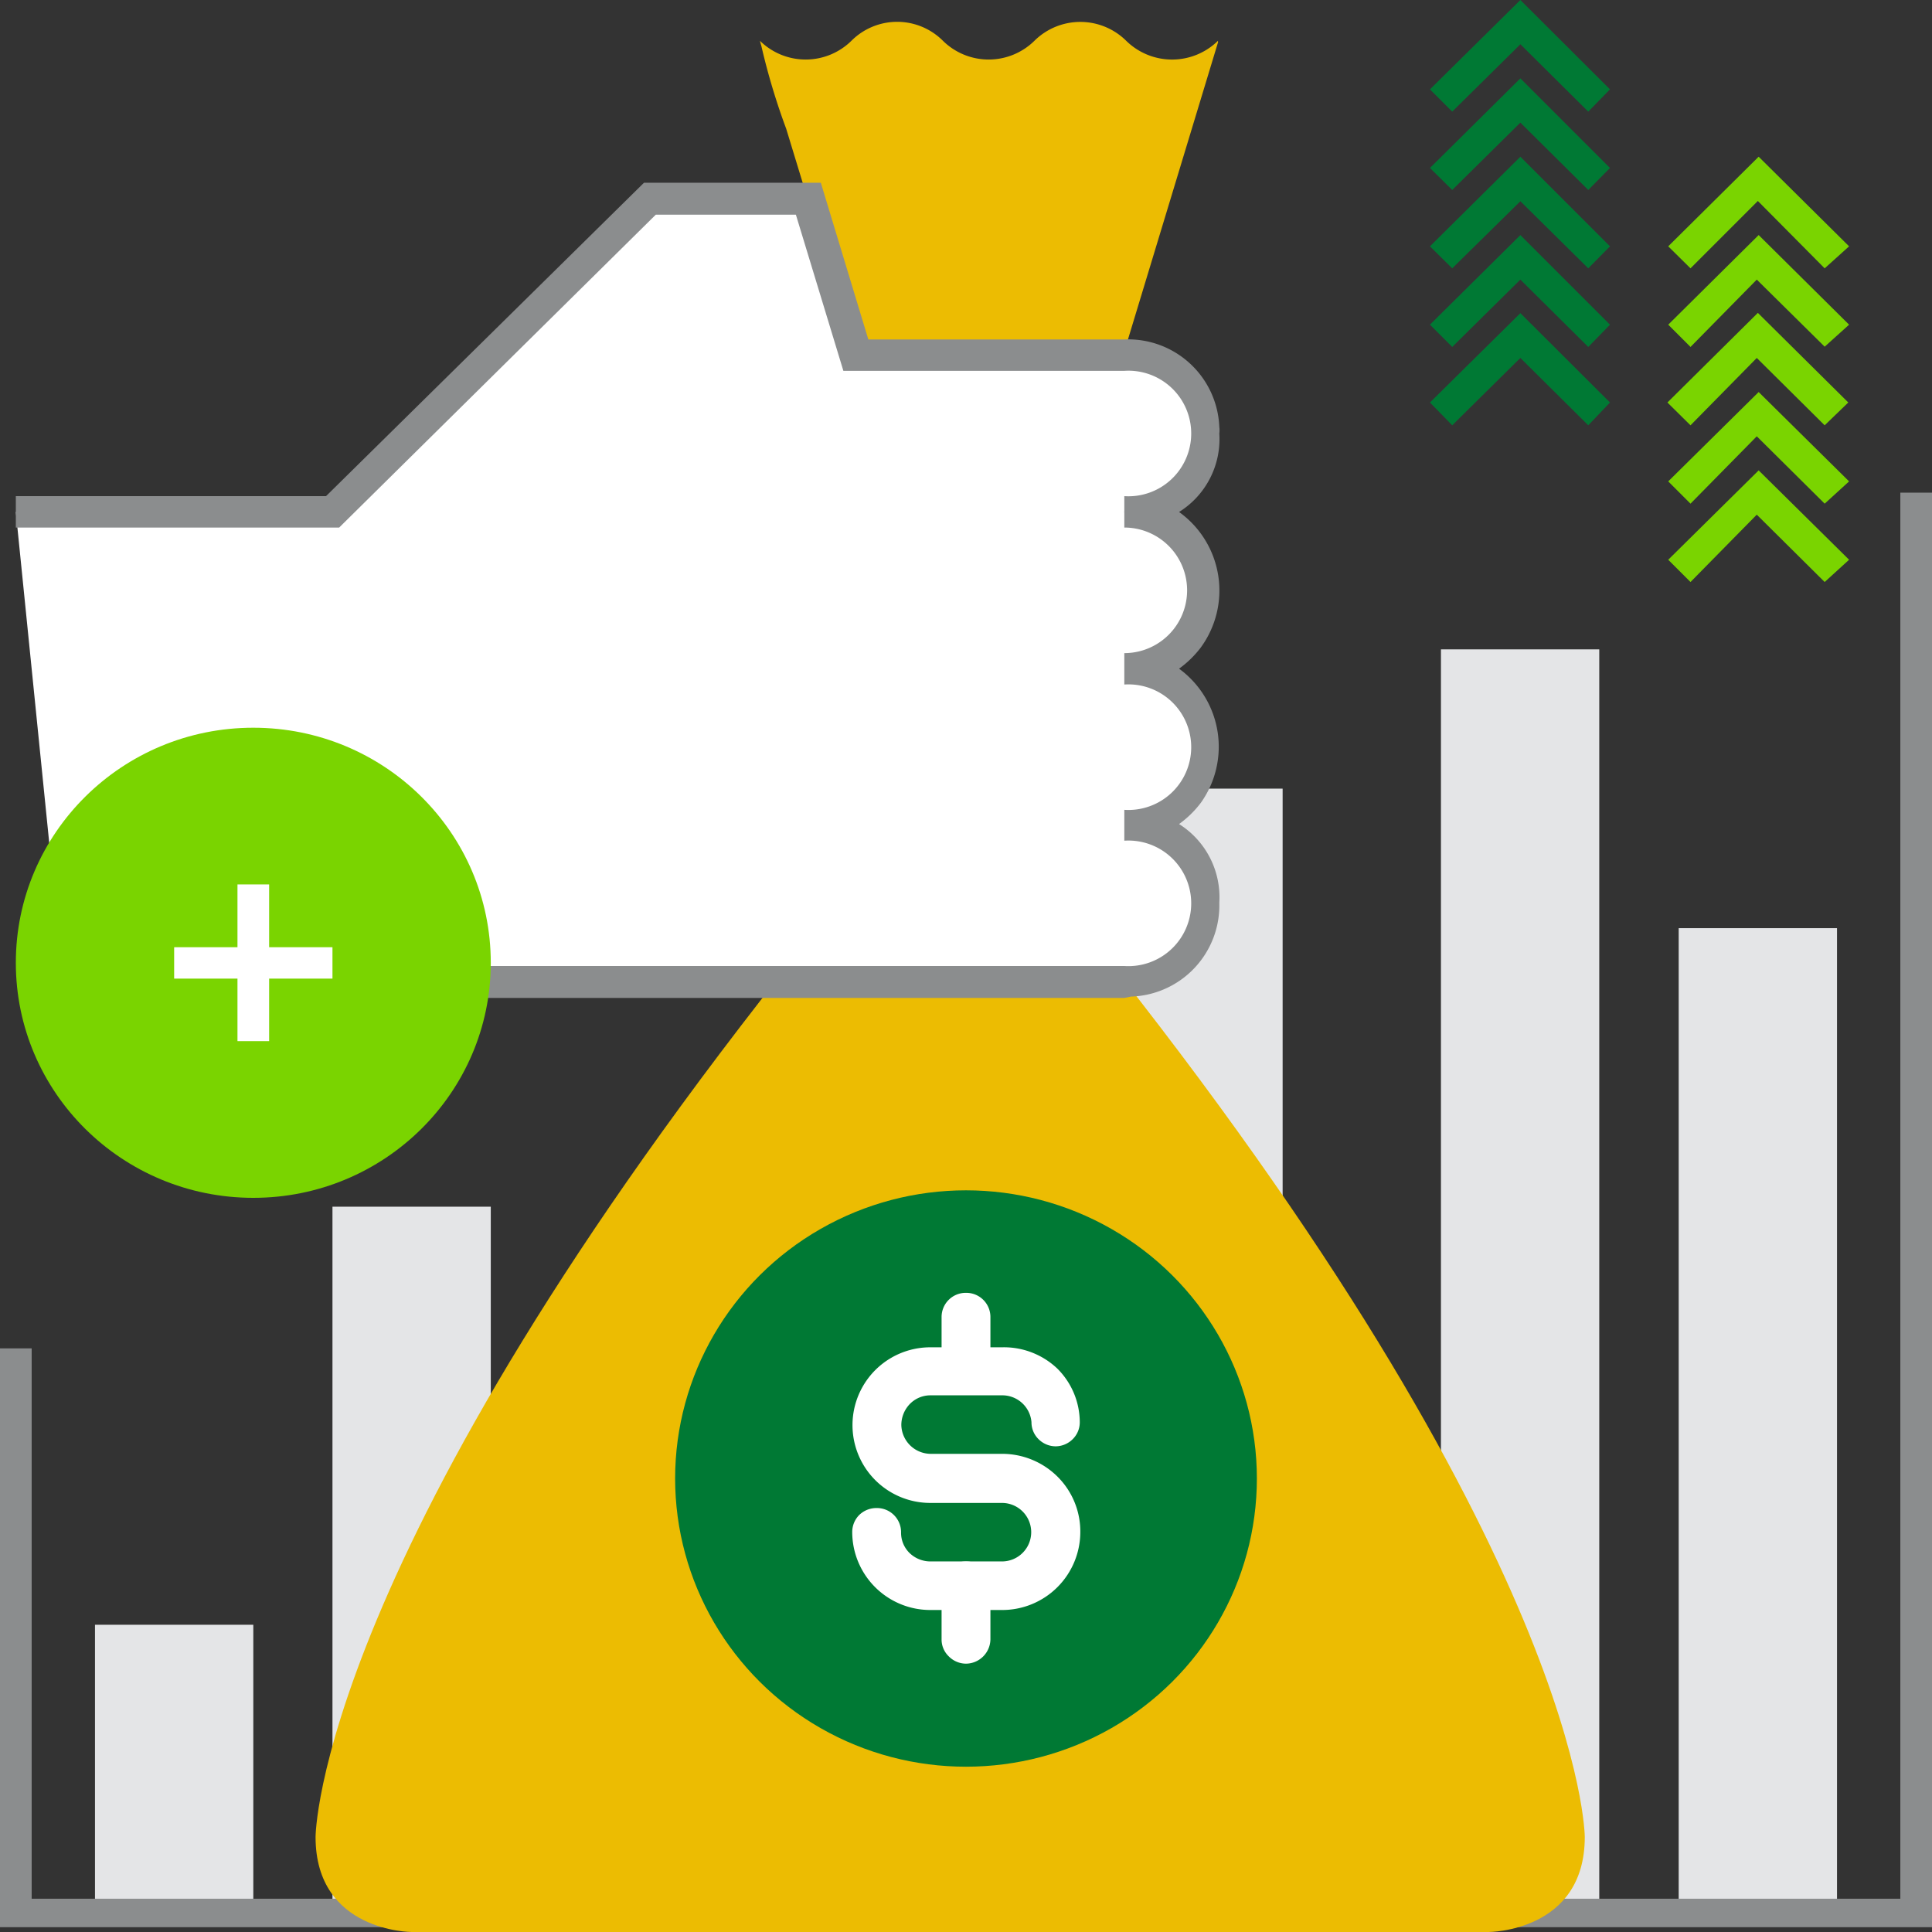 <svg xmlns="http://www.w3.org/2000/svg" width="72" height="72" viewBox="0 0 72 72"><rect x="0" y="0" width="72" height="72" fill="#333333" stroke="none"/><path d="M45.39,1.6V1.52a2.44,2.44,0,0,1-3.42,0h0a2.43,2.43,0,0,0-3.42,0h0a2.43,2.43,0,0,1-3.41,0h0a2.41,2.41,0,0,0-3.41,0h0a2.43,2.43,0,0,1-3.41,0h0l.06.22A25,25,0,0,0,29.3,4.8l.79,2.59,1.77,5.84h10l1.77-5.84L45.4,1.55Z" fill="#ecbc02"/><rect width="5.9" height="41.55" transform="translate(41.9 29.39)" fill="#e4e5e7"/><rect width="5.9" height="10.39" transform="translate(3.54 60.55)" fill="#e4e5e7"/><rect width="5.9" height="25.97" transform="translate(12.39 44.97)" fill="#e4e5e7"/><rect width="5.9" height="36.36" transform="translate(62.56 34.59)" fill="#e4e5e7"/><rect width="5.9" height="46.74" transform="translate(53.7 24.2)" fill="#e4e5e7"/><path d="M72,71.82H0V50.25H1.18V70.76H70.82V18.36H72Z" fill="#8b8d8e"/><path d="M35.41,35.12h5.36C59.06,58,59.06,68.46,59.06,68.46,59.06,72,55.48,72,55.48,72H15.34s-3.58,0-3.58-3.54c0,0,0-10.51,18.29-33.34Z" fill="#ecbc02"/><ellipse cx="10.84" cy="10.74" rx="10.84" ry="10.74" transform="translate(25.16 44.36)" fill="#007934"/><path d="M.59,19.08h11.8L24.2,7.39h5.9l1.77,5.85h10a2.92,2.92,0,1,1,0,5.84,2.92,2.92,0,1,1,0,5.84,2.93,2.93,0,1,1,0,5.85,2.92,2.92,0,1,1,0,5.84H2.36Z" fill="#fff"/><path d="M41.9,37.19H2.36V36H41.9a2.34,2.34,0,1,0,0-4.67V30.18a2.34,2.34,0,1,0,0-4.67V24.34a2.34,2.34,0,0,0,0-4.68V18.49a2.34,2.34,0,1,0,0-4.67H31.43L29.66,8H24.44L12.64,19.66H.59V18.49H12.15L24,6.81h6.59l1.77,5.84H41.9a3.4,3.4,0,0,1,3.54,3.26,1,1,0,0,1,0,.25,3.2,3.2,0,0,1-1.5,2.92,3.6,3.6,0,0,1,.81,5.05,3.79,3.79,0,0,1-.81.79,3.6,3.6,0,0,1,.81,5,3.79,3.79,0,0,1-.81.79,3.22,3.22,0,0,1,1.5,2.93,3.4,3.4,0,0,1-3.29,3.5Z" fill="#8b8d8e"/><path d="M68,21.69l-2.53-2.51L63,21.69l-.83-.83,3.37-3.33,3.37,3.33Z" fill="#7ad400"/><path d="M68,18.77l-2.53-2.51L63,18.77l-.83-.83,3.37-3.33,3.37,3.33Z" fill="#7ad400"/><path d="M68,15.85l-2.53-2.51L63,15.85,62.14,15l3.37-3.34L68.88,15Z" fill="#7ad400"/><path d="M68,12.92l-2.53-2.5L63,12.93l-.83-.83,3.37-3.34,3.37,3.34Z" fill="#7ad400"/><path d="M68,10,65.51,7.49,63,10l-.83-.82,3.37-3.34,3.37,3.34Z" fill="#7ad400"/><path d="M59.19,15.85l-2.53-2.51-2.54,2.51L53.29,15l3.37-3.33L60,15Z" fill="#007934"/><path d="M59.19,12.93l-2.53-2.51-2.54,2.51-.83-.83,3.37-3.34L60,12.1Z" fill="#007934"/><path d="M59.19,10,56.66,7.5,54.12,10l-.83-.82,3.37-3.34L60,9.18Z" fill="#007934"/><path d="M59.19,7.08,56.66,4.57,54.12,7.08l-.83-.82,3.37-3.34L60,6.26Z" fill="#007934"/><path d="M59.19,4.16,56.66,1.65,54.12,4.16l-.83-.83L56.66,0,60,3.33Z" fill="#007934"/><ellipse cx="8.85" cy="8.76" rx="8.85" ry="8.76" transform="translate(0.59 27.12)" fill="#7ad400"/><rect width="1.18" height="5.84" transform="translate(8.85 32.96)" fill="#fff"/><rect width="5.9" height="1.17" transform="translate(6.49 35.3)" fill="#fff"/><path d="M37.34,59.72H34.67A2.67,2.67,0,0,1,32,57.06a.67.67,0,0,1,1.33,0h0a1.34,1.34,0,0,0,1.34,1.33h2.67a1.33,1.33,0,1,0,0-2.66H34.67a2.66,2.66,0,1,1,0-5.32h2.67A2.65,2.65,0,0,1,40,53.07a.67.67,0,0,1-1.33,0h0a1.34,1.34,0,0,0-1.33-1.33H34.67a1.33,1.33,0,0,0-1.32,1.36,1.35,1.35,0,0,0,1.32,1.3h2.67a2.66,2.66,0,1,1,0,5.32Z" fill="#fff"/><path d="M37.34,60H34.67a2.91,2.91,0,0,1-2.91-2.9.9.9,0,0,1,.26-.64.92.92,0,0,1,.65-.26h0a.9.9,0,0,1,.91.9,1.06,1.06,0,0,0,.31.77,1.12,1.12,0,0,0,.78.32h2.67a1.09,1.09,0,0,0,0-2.18H34.67a2.9,2.9,0,0,1,0-5.8h2.67A2.89,2.89,0,0,1,39.4,51a2.83,2.83,0,0,1,.84,2,.88.88,0,0,1-.26.63.91.91,0,0,1-.64.27h0a.91.91,0,0,1-.64-.27.88.88,0,0,1-.26-.63,1.09,1.09,0,0,0-1.11-1H34.67a1.07,1.07,0,0,0-.77.33,1.13,1.13,0,0,0-.31.78,1.1,1.1,0,0,0,1.08,1.07h2.67a2.93,2.93,0,0,1,2.07.85,2.88,2.88,0,0,1,.85,2.05A2.91,2.91,0,0,1,37.34,60Zm-4.67-3.32h0a.41.41,0,0,0-.3.12.43.43,0,0,0-.13.3,2.44,2.44,0,0,0,2.43,2.42h2.67a2.44,2.44,0,0,0,2.44-2.42,2.36,2.36,0,0,0-.72-1.71,2.41,2.41,0,0,0-1.72-.71H34.67a1.58,1.58,0,0,1-1.56-1.54A1.55,1.55,0,0,1,33.55,52a1.59,1.59,0,0,1,1.11-.48h2.68a1.57,1.57,0,0,1,1.57,1.57.43.43,0,0,0,.13.3.45.45,0,0,0,.29.12h0a.41.41,0,0,0,.29-.13.39.39,0,0,0,.13-.29,2.42,2.42,0,0,0-2.43-2.42H34.67a2.42,2.42,0,1,0,0,4.84h2.67a1.57,1.57,0,1,1,0,3.14H34.67a1.6,1.6,0,0,1-1.12-.46,1.55,1.55,0,0,1-.46-1.11.42.42,0,0,0-.42-.44Z" fill="#fff"/><path d="M36,51.07a.67.67,0,0,1-.67-.66h0V49.08a.67.67,0,1,1,1.34,0h0v1.33a.67.67,0,0,1-.67.66Z" fill="#fff"/><path d="M36,51.31h0a.9.9,0,0,1-.64-.26.89.89,0,0,1-.27-.64V49.08a.9.9,0,0,1,.91-.9h0a.9.9,0,0,1,.91.9v1.33a.9.9,0,0,1-.91.9Zm0-2.65h0a.42.42,0,0,0-.42.42v1.33a.42.42,0,0,0,.84,0V49.08a.42.42,0,0,0-.42-.42Z" fill="#fff"/><path d="M36,61.72a.68.68,0,0,1-.67-.67h0v-2a.67.67,0,0,1,1.34,0h0v2a.68.68,0,0,1-.67.67Z" fill="#fff"/><path d="M36,62h0a.91.91,0,0,1-.64-.27.87.87,0,0,1-.27-.64v-2a.9.9,0,0,1,.91-.9h0a.9.9,0,0,1,.91.9v2A.92.92,0,0,1,36,62Zm0-3.32h0a.42.42,0,0,0-.42.42v2a.44.44,0,0,0,.42.43.43.43,0,0,0,.42-.43v-2a.42.42,0,0,0-.42-.46Z" fill="#fff"/></svg>